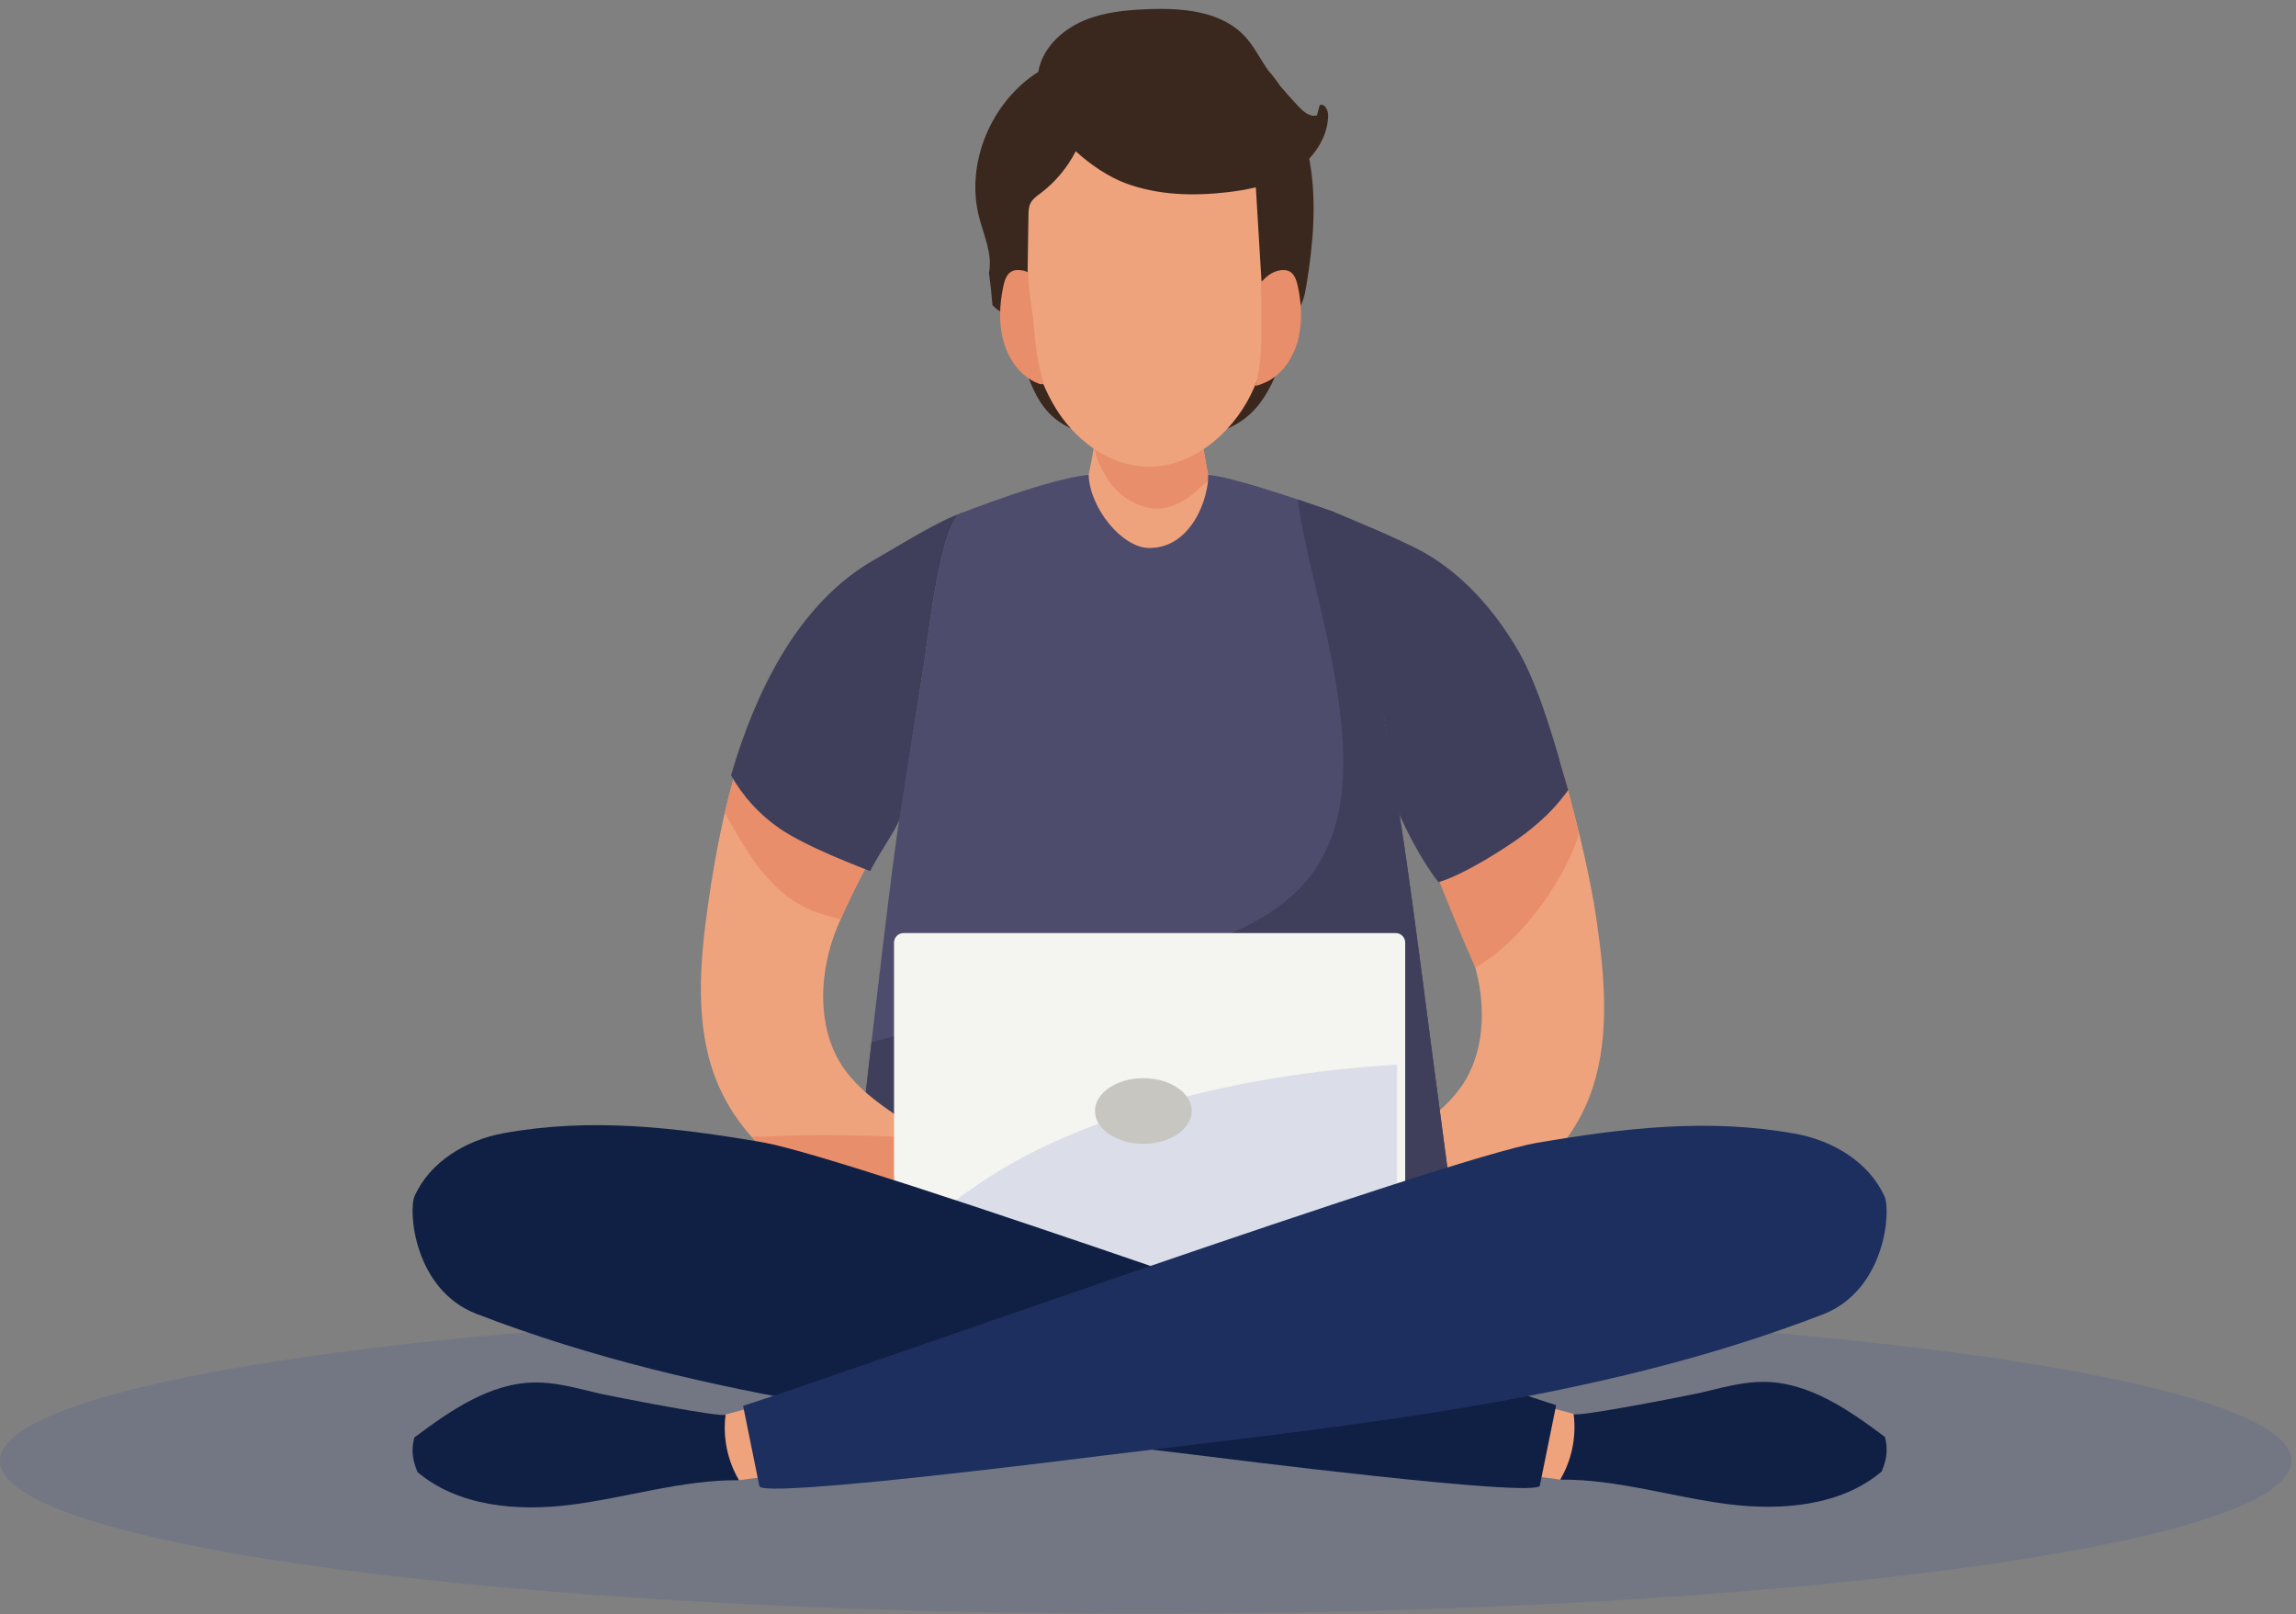 <?xml version="1.0" encoding="UTF-8"?>
<svg width="202px" height="142px" viewBox="0 0 202 142" version="1.1" xmlns="http://www.w3.org/2000/svg" xmlns:xlink="http://www.w3.org/1999/xlink">
    <rect x="0" y="0" width="202" height="142" fill="#808080" stroke="none"/>
    <!-- Generator: Sketch 52.3 (67297) - http://www.bohemiancoding.com/sketch -->
    <title>Group 21</title>
    <desc>Created with Sketch.</desc>
    <g id="Pages" stroke="none" stroke-width="1" fill="none" fill-rule="evenodd">
        <g id="Home" transform="translate(-117, -4522)">
            <g id="Group-37" transform="translate(117, 4221)">
                <g id="Group-21" transform="translate(0, 301)">
                    <path d="M201.605,128.493 C201.605,135.921 156.474,141.942 100.802,141.942 C45.131,141.942 8.38440428e-13,135.921 8.38440428e-13,128.493 C8.38440428e-13,121.066 45.131,115.045 100.802,115.045 C156.474,115.045 201.605,121.066 201.605,128.493" id="Fill-143" fill="#0031B1" opacity="0.1"></path>
                    <g id="Group" transform="translate(35.457, 0.783)">
                        <path d="M54.741,31.601 C55.276,33.234 55.978,34.904 57.364,36.038 C59.4,37.705 62.381,37.83 65.107,37.869 C68.25,37.913 71.696,37.864 74.096,35.999 C75.452,34.946 76.288,33.433 76.893,31.899 C78.985,26.594 78.63,20.515 75.932,15.446 C75.442,14.525 74.86,13.617 74.002,12.964 C72.879,12.107 71.389,11.768 69.936,11.642 C66.241,11.321 62.432,12.252 59.4,14.218 C56.486,16.106 54.12,19.079 53.246,22.281 C52.462,25.16 53.843,28.86 54.741,31.601" id="Fill-188" fill="#3A271D"></path>
                        <path d="M72.71,53.267 C71.231,54.262 66.887,53.648 65.474,54.468 C64.068,55.283 59.274,55.531 57.877,55.15 C57.876,48.082 61.113,40.931 61.175,34.428 C64.025,40.408 67.012,37.124 69.91,33.03 C69.853,39.386 72.629,46.873 72.71,53.267" id="Fill-189" fill="#EFA37D"></path>
                        <path d="M89.355,98.33 C90.858,97.256 92.337,96.05 93.364,94.403 C95.517,90.947 95.253,86.116 93.642,82.297 C92.565,79.743 90.573,74.55 88.818,72.509 C90.841,71.524 99.241,67.737 101.741,66.009 C102.929,70.187 104.358,75.577 105.046,80.41 C105.781,85.566 106.215,91.065 104.328,95.826 C102.945,99.311 100.408,102.087 97.524,104.053 C92.017,107.808 85.379,108.746 78.958,108.839 C78.708,108.842 78.442,108.84 78.232,108.683 C77.988,108.503 77.886,108.162 77.799,107.847 C77.495,106.744 77.19,105.64 76.886,104.538 C81.281,103.184 85.499,101.084 89.355,98.33" id="Fill-190" fill="#EFA37D"></path>
                        <path d="M99.513,70.028 C99.477,70.064 99.433,70.105 99.368,70.166 C96.992,72.346 94.6,74.17 91.87,75.591 C91.811,75.634 91.756,75.679 91.696,75.722 C91.692,75.713 91.688,75.702 91.683,75.692 C91.429,75.822 91.163,75.937 90.903,76.061 C91.95,78.72 93.121,81.595 94.343,84.33 C99.63,81.289 103.122,74.39 103.453,72.435 C103.27,71.84 102.731,69.641 102.278,67.899 C101.363,68.618 100.438,69.323 99.513,70.028" id="Fill-191" fill="#E88E6A"></path>
                        <path d="M61.049,39.484 C61.288,40.198 61.695,40.899 62.068,41.471 C62.83,42.638 63.99,43.446 65.353,43.833 C66.949,44.285 68.574,43.477 69.773,42.448 C70.167,42.111 70.544,41.754 70.912,41.388 C70.354,38.513 69.887,35.674 69.91,33.03 C67.012,37.124 64.025,40.408 61.175,34.428 C61.353,34.802 61.123,35.76 61.087,36.174 C61.032,36.818 60.919,37.454 60.855,38.096 C60.81,38.543 60.893,39.016 61.049,39.484" id="Fill-192" fill="#E88E6A"></path>
                        <path d="M90.661,92.73 C89.887,86.933 89.159,81.024 88.315,75.151 C88.031,73.178 87.735,71.209 87.418,69.249 C87.092,67.232 86.78,65.169 86.439,63.093 C85.48,57.275 84.552,50.046 82.108,44.751 C82.033,44.59 81.977,44.426 81.936,44.26 C81.815,44.232 73.443,41.194 70.834,40.987 C70.905,42.917 69.404,47.453 65.629,47.417 C63.271,47.395 60.429,43.934 60.32,40.987 C56.837,41.304 49.228,44.306 49.201,44.312 C47.346,44.707 46.139,55.622 45.92,57.037 C44.964,63.172 43.893,69.183 43.099,75.322 C43.092,75.383 43.083,75.443 43.075,75.502 C42.469,80.226 41.912,84.956 41.358,89.686 C40.36,98.223 39.396,106.763 38.45,115.306 C38.4,115.75 38.351,116.194 38.302,116.639 L93.863,116.785 C92.8,108.766 91.732,100.748 90.661,92.73" id="Fill-193" fill="#4D4C6C"></path>
                        <path d="M90.661,92.73 C89.887,86.933 89.159,81.024 88.315,75.151 C88.031,73.178 87.735,71.209 87.418,69.249 C87.092,67.232 86.78,65.169 86.439,63.093 C85.48,57.275 84.552,50.046 82.108,44.751 C82.033,44.59 81.977,44.426 81.936,44.26 C81.888,44.249 80.52,43.756 78.73,43.156 C78.752,43.272 78.771,43.388 78.784,43.505 C78.798,43.631 78.771,43.99 78.853,44.099 C78.832,44.07 78.74,43.349 78.833,43.921 C78.879,44.203 78.921,44.486 78.969,44.768 C79.08,45.402 79.203,46.033 79.335,46.663 C79.614,47.999 79.928,49.326 80.241,50.654 C80.935,53.599 81.642,56.546 82.113,59.537 C82.921,64.665 83.377,70.559 80.563,75.203 C77.915,79.576 72.631,81.64 67.978,83.071 C65.972,83.687 63.934,84.182 61.911,84.73 C58.704,85.598 55.544,86.65 52.378,87.656 C48.68,88.829 44.974,89.956 41.221,90.873 C40.272,99.014 39.352,107.16 38.45,115.306 C38.4,115.75 38.351,116.194 38.302,116.639 L93.863,116.785 C92.8,108.766 91.732,100.748 90.661,92.73" id="Fill-194" fill="#3F3E5B"></path>
                        <path d="M42.525,96.717 C41.022,95.643 39.543,94.437 38.516,92.79 C36.362,89.334 36.626,84.503 38.237,80.684 C39.314,78.131 41.665,73.358 43.419,71.315 C41.396,70.331 32.639,66.124 30.139,64.396 C28.491,69 27.523,73.964 26.834,78.797 C26.099,83.953 25.664,89.452 27.553,94.213 C28.934,97.698 31.471,100.474 34.355,102.441 C39.863,106.195 46.5,107.133 52.921,107.226 C53.171,107.23 53.439,107.227 53.648,107.07 C53.891,106.89 53.994,106.549 54.08,106.234 C54.385,105.131 54.689,104.028 54.995,102.926 C50.599,101.571 46.38,99.471 42.525,96.717" id="Fill-195" fill="#EFA37D"></path>
                        <path d="M38.677,99.071 C36.574,99.033 34.492,99.072 32.391,99.164 C31.828,99.188 31.249,99.209 30.665,99.209 C31.769,100.452 33.025,101.533 34.355,102.441 C39.863,106.195 46.5,107.133 52.921,107.226 C53.171,107.23 53.439,107.227 53.648,107.07 C53.891,106.89 53.994,106.549 54.08,106.234 C54.385,105.131 54.689,104.028 54.995,102.926 C52.087,102.03 49.259,100.805 46.56,99.284 C43.933,99.209 41.305,99.118 38.677,99.071" id="Fill-196" fill="#E88E6A"></path>
                        <path d="M30.511,74.409 C30.742,74.754 30.98,75.094 31.227,75.428 C31.23,75.423 31.595,75.886 31.59,75.88 C31.72,76.035 31.853,76.189 31.987,76.339 C32.599,77.025 33.429,77.836 33.938,78.18 C34.368,78.47 34.808,78.741 35.269,78.981 C35.492,79.096 35.717,79.206 35.947,79.308 C35.987,79.326 36.01,79.337 36.022,79.343 C36.054,79.353 36.109,79.37 36.199,79.402 C36.96,79.657 37.722,79.885 38.499,80.078 C39.662,77.434 41.795,73.205 43.419,71.315 C41.396,70.331 32.639,66.124 30.139,64.396 C29.408,66.438 28.813,68.55 28.314,70.69 C28.998,71.958 29.709,73.212 30.511,74.409" id="Fill-197" fill="#E88E6A"></path>
                        <path d="M87.333,110.223 L44.037,110.223 C43.573,110.223 43.198,109.847 43.198,109.382 L43.198,82.129 C43.198,81.665 43.573,81.289 44.037,81.289 L87.333,81.289 C87.797,81.289 88.172,81.665 88.172,82.129 L88.172,109.382 C88.172,109.847 87.797,110.223 87.333,110.223" id="Fill-198" fill="#F4F4F1"></path>
                        <path d="M86.917,110.058 L44.722,110.058 C44.424,110.058 44.183,109.818 44.183,109.52 L44.183,82.759 C44.183,82.462 44.424,82.22 44.722,82.22 L86.917,82.22 C87.213,82.22 87.455,82.462 87.455,82.759 L87.455,109.52 C87.455,109.818 87.213,110.058 86.917,110.058" id="Fill-199" fill="#F4F4F1"></path>
                        <path d="M65.922,96.483 C61.717,97.715 57.608,99.298 53.772,101.426 C51.848,102.493 50.061,103.727 48.284,105.018 C46.696,106.173 45.112,107.408 44.183,109.178 L44.183,111.253 C44.183,111.551 44.424,111.793 44.722,111.793 L86.917,111.793 C87.213,111.793 87.455,111.551 87.455,111.253 L87.455,92.863 C80.171,93.292 72.928,94.428 65.922,96.483" id="Fill-200" fill="#DBDEE8"></path>
                        <path d="M49.201,44.312 C49.233,44.305 49.268,44.299 49.3,44.292 C47.245,44.926 43.476,47.315 41.476,48.445 C38.186,50.301 35.433,53.278 33.301,56.855 C31.385,60.07 29.955,63.658 28.857,67.418 C29.92,69.275 31.32,70.829 33.09,72.058 C35.585,73.788 40.601,75.621 41.097,75.839 C42.208,73.715 43.24,72.425 43.68,71.287 C44.351,66.813 45.217,61.545 45.92,57.037 C46.139,55.622 47.346,44.707 49.201,44.312" id="Fill-201" fill="#3F3E5B"></path>
                        <path d="M98.069,56.379 C95.938,52.753 93.184,49.735 89.894,47.853 C87.698,46.598 81.815,44.232 81.936,44.26 C81.977,44.426 85.48,57.275 86.439,63.093 C86.78,65.169 86.41,66.124 86.736,68.14 C87.053,70.1 89.442,74.767 91.101,76.809 C93.315,76.184 97.267,73.664 98.776,72.496 C100.727,70.984 101.629,69.905 102.513,68.712 C101.415,64.902 99.985,59.636 98.069,56.379" id="Fill-202" fill="#3F3E5B"></path>
                        <polyline id="Fill-203" fill="#EFA37D" points="102.988 123.582 98.09 122.262 96.961 128.703 101.81 129.363 106.448 127.969 106.787 125.426 102.988 123.582"></polyline>
                        <path d="M102.988,123.582 C103.036,123.944 113.039,121.967 114.016,121.753 C114.326,121.685 114.631,121.607 114.938,121.533 C116.513,121.152 118.104,120.753 119.726,120.764 C123.697,120.791 127.188,123.225 130.381,125.61 C130.49,126.072 130.552,126.528 130.522,126.999 C130.486,127.556 130.322,128.106 130.091,128.648 C126.527,131.668 121.312,132.118 116.624,131.527 C111.665,130.9 106.808,129.318 101.81,129.363 C102.831,127.639 103.25,125.568 102.988,123.582" id="Fill-204" fill="#101F44"></path>
                        <path d="M1.025,104.407 C2.352,101.456 5.48,99.5 8.869,98.887 C16.552,97.497 23.932,98.385 31.56,99.679 C39.525,101.028 93.172,120.223 101.451,122.817 C100.973,125.174 100.494,127.532 100.016,129.89 C99.79,131.005 71.467,127.404 69.745,127.193 C48.377,124.563 26.528,122.526 6.466,114.783 C0.952,112.655 0.449,105.687 1.025,104.407" id="Fill-205" fill="#101F44"></path>
                        <polyline id="Fill-206" fill="#EFA37D" points="28.382 123.635 33.279 122.314 34.409 128.756 29.56 129.416 24.922 128.022 24.583 125.479 28.382 123.635"></polyline>
                        <path d="M28.382,123.635 C28.334,123.997 18.33,122.019 17.354,121.806 C17.044,121.738 16.74,121.66 16.432,121.585 C14.857,121.205 13.264,120.806 11.644,120.817 C7.673,120.844 4.183,123.278 0.989,125.663 C0.88,126.125 0.818,126.581 0.848,127.052 C0.884,127.609 1.048,128.159 1.279,128.701 C4.843,131.72 10.058,132.172 14.746,131.578 C19.705,130.953 24.562,129.371 29.56,129.416 C28.539,127.691 28.12,125.621 28.382,123.635" id="Fill-207" fill="#101F44"></path>
                        <path d="M130.345,104.46 C129.018,101.508 125.89,99.553 122.501,98.94 C114.818,97.55 107.438,98.439 99.811,99.73 C91.844,101.081 38.197,120.276 29.919,122.869 C30.397,125.227 30.875,127.585 31.354,129.942 C31.581,131.058 59.903,127.457 61.624,127.245 C82.992,124.614 104.841,122.579 124.905,114.835 C130.418,112.708 130.921,105.739 130.345,104.46" id="Fill-208" fill="#1D2F5E"></path>
                        <path d="M69.391,96.938 C69.391,98.531 67.485,99.824 65.134,99.824 C62.783,99.824 60.878,98.531 60.878,96.938 C60.878,95.344 62.783,94.053 65.134,94.053 C67.485,94.053 69.391,95.344 69.391,96.938" id="Fill-209" fill="#C7C6C1"></path>
                        <path d="M54.736,26.861 C55.195,29.93 55.987,33.022 57.724,35.593 C59.46,38.165 62.277,40.154 65.376,40.257 C69.299,40.388 72.821,37.478 74.573,33.964 C76.327,30.45 76.655,26.417 76.876,22.496 C77.063,19.163 77.155,15.64 75.576,12.698 C75.001,11.627 74.205,10.659 73.19,9.994 C72.468,9.522 71.652,9.212 70.824,8.976 C67.285,7.967 63.328,8.321 60.147,10.169 C53.904,13.794 53.785,20.503 54.736,26.861" id="Fill-210" fill="#EFA37D"></path>
                        <path d="M79.726,13.172 C80.704,12.127 81.365,10.799 81.392,9.38 C81.401,8.908 81.074,8.266 80.647,8.469 C80.567,8.767 80.487,9.065 80.407,9.363 C79.774,9.547 79.176,9.014 78.731,8.528 C78.202,7.953 77.673,7.376 77.172,6.778 C76.846,6.296 76.494,5.836 76.11,5.402 C76.042,5.304 75.973,5.207 75.907,5.107 C75.311,4.205 74.813,3.227 74.079,2.432 C72.002,0.181 68.58,-0.098 65.52,0.024 C63.628,0.099 61.705,0.277 59.956,1.005 C58.207,1.731 56.636,3.084 56.049,4.885 C55.978,5.102 55.928,5.319 55.891,5.538 C51.764,8.16 49.447,13.556 50.688,18.332 C51.107,19.947 51.88,21.583 51.551,23.208 C51.683,24.152 51.782,25.101 51.859,26.052 C52.544,26.816 53.64,27.204 54.355,26.525 C54.873,26.032 54.918,25.237 54.929,24.522 C54.961,22.413 54.993,20.305 55.025,18.195 C55.03,17.804 55.041,17.394 55.227,17.049 C55.416,16.7 55.758,16.465 56.076,16.227 C57.377,15.25 58.445,13.968 59.185,12.519 C60.584,13.808 62.189,14.812 63.526,15.317 C66.374,16.392 69.512,16.477 72.536,16.125 C73.372,16.027 74.211,15.892 75.031,15.691 C75.206,18.619 75.381,21.546 75.558,24.473 C75.622,25.554 75.874,26.885 76.913,27.193 C77.617,27.401 78.389,26.974 78.806,26.367 C79.222,25.759 79.362,25.01 79.483,24.283 C80.074,20.695 80.397,17.013 79.775,13.43 C79.759,13.344 79.741,13.258 79.726,13.172" id="Fill-211" fill="#3A271D"></path>
                        <path d="M55.53,28.182 C55.403,26.55 55.019,24.821 54.989,23.183 C54.715,23.023 54.596,23.014 54.283,22.981 C54.015,22.952 53.731,22.972 53.495,23.118 C53.087,23.368 52.918,23.916 52.81,24.421 C52.461,26.054 52.394,27.8 52.875,29.392 C53.355,30.985 54.436,32.4 55.866,32.934 C56.059,33.006 56.167,33.036 56.362,32.985 C55.904,31.397 55.661,29.87 55.53,28.182" id="Fill-212" fill="#E88E6A"></path>
                        <path d="M78.731,24.421 C78.622,23.916 78.453,23.368 78.046,23.118 C77.809,22.972 77.526,22.952 77.256,22.981 C76.64,23.048 76.079,23.394 75.653,23.89 C75.589,23.911 75.53,23.946 75.473,23.984 C75.513,24.941 75.503,25.902 75.503,26.878 C75.505,28.775 75.565,29.9 75.296,31.786 C75.269,31.974 75.045,32.973 74.975,33.137 C75.155,33.167 75.499,33 75.675,32.934 C77.105,32.4 78.186,30.985 78.665,29.392 C79.146,27.8 79.081,26.054 78.731,24.421" id="Fill-213" fill="#E88E6A"></path>
                    </g>
                </g>
            </g>
        </g>
    </g>
</svg>